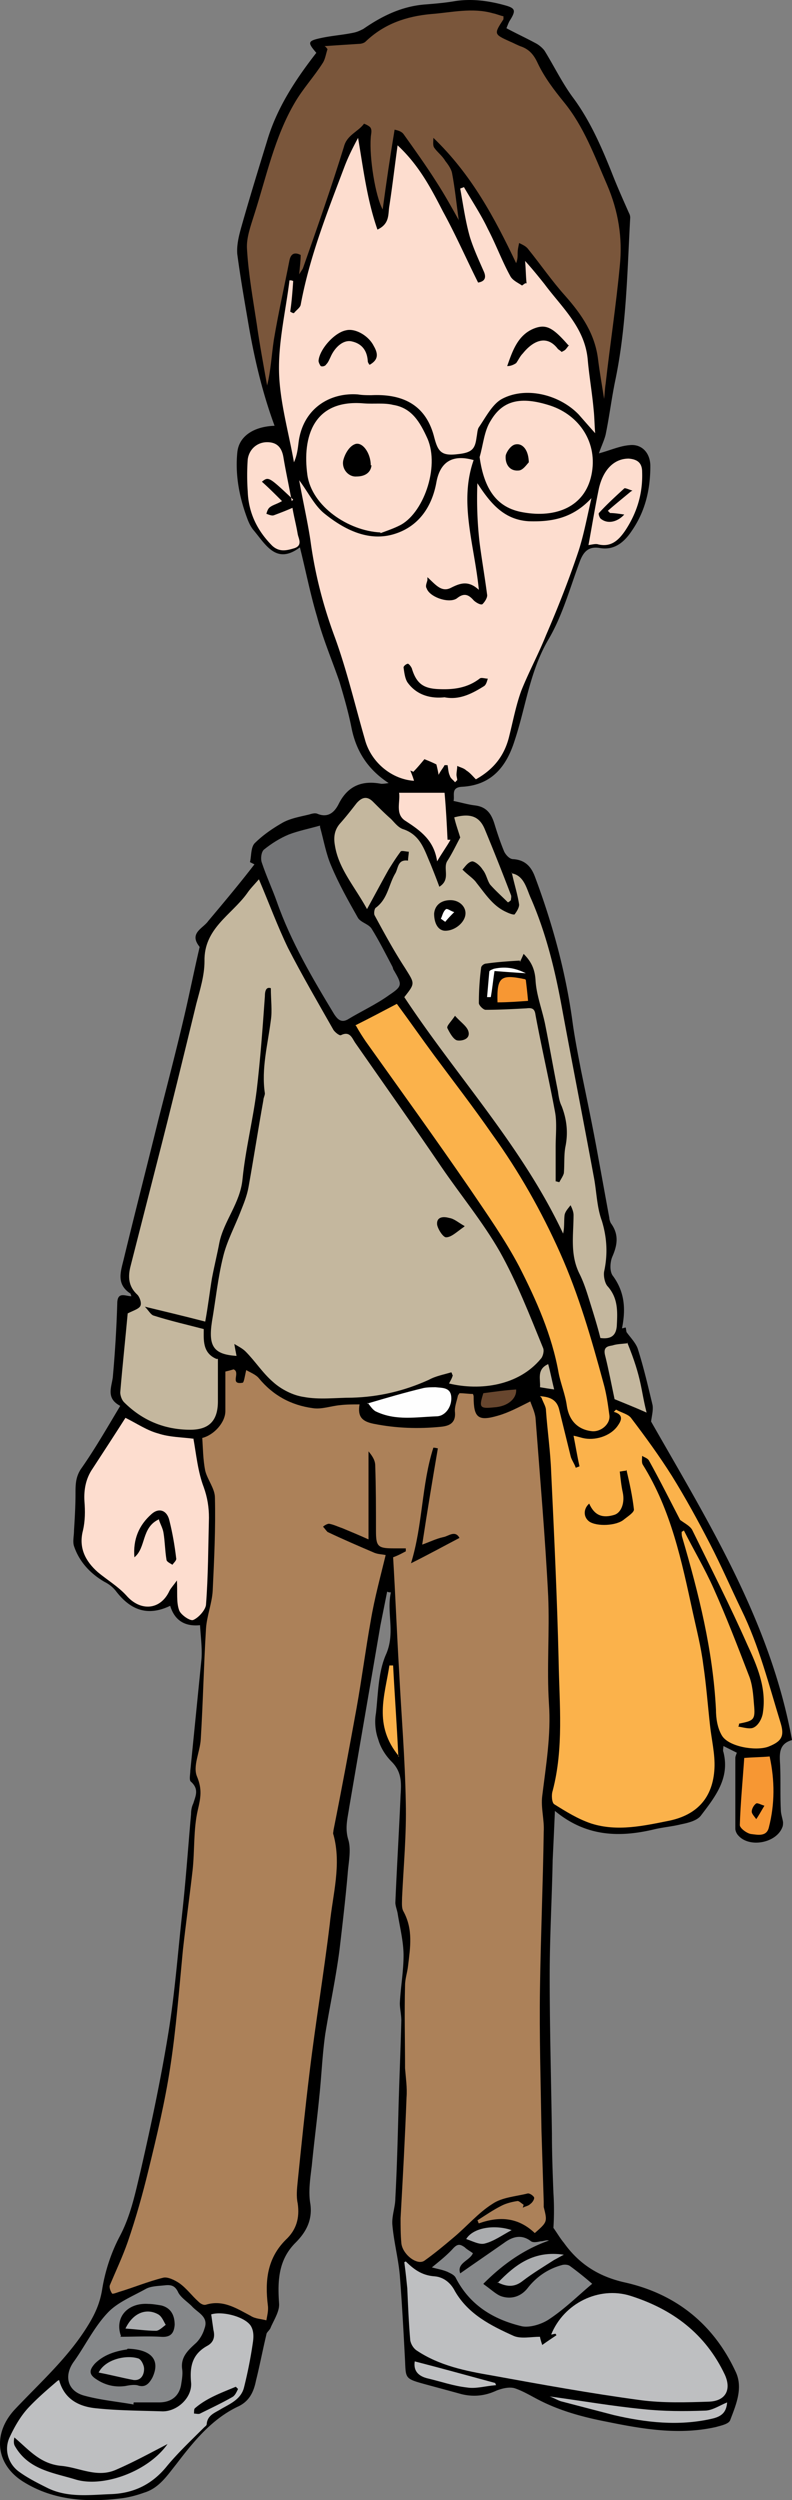 <?xml version="1.0"?>
<svg xmlns="http://www.w3.org/2000/svg" width="229.446" height="723.993" viewBox="0 0 229.446 723.993">
  <rect x="0" y="0" width="229.446" height="723.993" fill="#808080" stroke="none"/>
  <defs>
    <linearGradient id="a" gradientUnits="userSpaceOnUse" x1="5563.11" y1="6319.68" x2="5904.9" y2="6319.68" gradientTransform="matrix(.072 0 0 .072 0 0)">
      <stop offset="0" stop-color="#FEFEFE"/>
      <stop offset="1" stop-color="#373435"/>
    </linearGradient>
  </defs>
  <path d="M181.495 385.732c1.08 1.511 2.592 3.023 3.24 4.751 1.728 5.4 3.024 11.016 4.32 16.416.216 1.512-.216 3.024-.432 4.752 16.632 29.16 34.559 57.887 40.823 92.231-3.672 1.08-3.672 3.672-3.456 6.912.216 4.32 0 8.855.216 13.175 0 1.296.432 2.376.648 3.672 0 .432 0 1.08-.216 1.512-1.728 4.536-9.504 6.048-12.744 2.376-.432-.432-.864-1.296-.864-1.944v-20.519c0-.432.216-.864.432-1.512l-3.888-1.944c0 .648-.216 1.296 0 1.728 1.944 7.56-2.375 12.96-6.48 18.36-1.08 1.511-3.671 2.16-5.831 2.591-2.592.648-5.4.864-7.992 1.512-10.152 2.376-19.656 1.944-28.512-5.4-.216 5.184-.432 9.72-.648 14.256-.216 11.232-.864 22.464-.864 33.48 0 15.335.432 30.671.648 45.791 0 5.616.216 11.448.432 17.064a79.585 79.585 0 010 10.152c1.08 1.512 1.944 3.024 3.024 4.32 4.32 6.047 9.936 9.72 17.496 11.447 14.688 3.24 25.704 11.88 32.183 25.704 2.376 4.752.216 9.72-1.512 14.256-.432 1.08-2.592 1.512-4.103 1.944-10.584 2.376-20.952.648-31.536-1.512-6.696-1.296-13.176-3.024-19.224-6.048-2.592-1.296-4.968-2.808-7.56-3.672-1.512-.432-3.456 0-5.184.648-3.24 1.512-6.48 1.944-10.151 1.08-3.888-1.08-7.992-2.16-11.88-3.24-4.536-1.296-4.32-1.728-4.536-6.48-.432-8.208-.864-16.416-1.512-24.624-.432-4.968-1.728-9.72-2.16-14.687-.216-2.592.864-5.184.864-7.776.432-7.992.648-15.984.864-23.976.216-9.072.648-18.36.864-27.432 0-1.727-.432-3.455-.432-4.967.216-4.536 1.08-9.288 1.08-13.824 0-4.104-1.08-8.208-1.728-12.312-.216-1.08-.648-2.16-.648-3.024.432-10.368 1.08-20.736 1.512-31.104.216-3.455.432-6.695-2.592-9.719-1.728-1.728-3.24-4.104-3.888-6.48-.864-2.376-1.08-5.184-.648-7.56.648-5.832.648-12.096 3.024-17.28 2.592-6.264 0-11.88 1.296-17.712-.432 0-.648 0-1.08-.216l-1.944 9.72c-3.024 17.712-6.048 35.208-9.072 52.92-.432 3.023-1.296 5.831-.216 9.287.864 3.024 0 6.696-.216 9.936-.648 7.344-1.512 14.688-2.376 22.032-1.08 8.208-2.808 16.2-4.104 24.191-.864 6.048-1.08 12.096-1.728 18.144-.648 6.696-1.512 13.176-2.16 19.872-.432 3.672-1.08 7.56-.432 11.232.648 4.752-1.296 8.208-4.32 11.232-4.968 4.967-5.184 11.015-4.752 17.495.216 2.16-1.296 4.536-2.376 6.912-.216.864-1.296 1.512-1.296 2.16-1.08 4.536-1.943 9.072-3.023 13.392-.648 3.24-1.944 6.048-5.4 7.56-7.56 3.672-12.744 10.152-17.712 16.632-2.592 3.24-4.968 6.911-9.288 8.207-2.376.864-4.968 1.512-7.344 1.728-9.504 1.08-19.008.432-27.431-4.752-8.208-4.967-9.288-14.039-2.592-21.167 7.343-7.776 15.335-14.904 20.95-23.976 2.16-3.456 3.673-6.696 4.32-11.016.865-5.184 2.593-10.368 4.969-14.903 3.24-6.048 4.536-12.528 6.048-18.792 3.024-13.176 5.832-26.352 7.992-39.528 1.944-11.663 2.808-23.327 4.104-35.207 1.08-9.72 1.728-19.224 2.592-28.944 0-1.08.216-2.16.648-3.024.648-2.16 1.728-4.103-.648-6.263-.648-.432-.216-2.16-.216-3.24l3.24-32.4c.216-3.024-.216-6.264-.432-9.72-4.32.432-7.344-1.296-8.64-5.616-6.696 3.24-11.664 1.08-15.768-4.32-.864-1.08-1.944-1.944-3.24-2.592-4.104-2.376-7.344-5.83-8.856-10.367-.432-1.296 0-3.024 0-4.536.216-3.456.432-7.128.432-10.584 0-2.592 0-4.752 1.512-7.128 4.104-5.832 7.56-11.88 11.448-18.36-4.104-2.16-2.592-5.184-2.16-8.208a354.83 354.83 0 001.296-21.383c0-3.672 2.376-2.16 4.104-2.16-.216-.432-.216-.864-.432-.864-4.104-2.808-2.592-6.48-1.728-10.152 3.24-13.392 6.696-26.784 9.936-39.96 2.592-10.15 5.184-20.087 7.56-30.239 1.512-6.48 2.808-12.96 4.32-19.44 0-.216.216-.432 0-.648-3.024-3.888 1.08-5.184 2.592-7.344 4.536-5.4 9.072-10.799 13.392-16.415l-1.296-.648c.432-1.728.216-4.104 1.296-5.4 2.376-2.376 5.183-4.32 8.207-6.048 2.376-1.296 5.184-1.728 7.776-2.376.648-.216 1.512-.432 2.16-.216 3.024 1.296 4.968-.216 6.264-2.808 2.592-5.184 6.696-6.912 12.312-5.832.432 0 .864 0 2.16-.216-6.264-4.104-9.504-9.504-10.8-16.2-.864-4.32-2.16-8.856-3.456-13.176-2.16-6.264-4.752-12.31-6.48-18.79-1.944-6.48-3.24-13.177-4.968-20.089-6.912 5.184-9.936-.864-13.607-5.184-.648-.864-1.08-1.728-1.512-2.808-2.376-6.264-3.672-12.744-3.024-19.44.432-4.752 4.752-7.559 10.799-7.775-3.671-9.936-6.047-20.304-7.775-30.672-1.08-6.264-2.16-12.528-3.024-19.008-.216-2.592.432-5.184 1.08-7.56 2.376-8.423 4.968-16.847 7.559-25.27 2.808-9.505 8.208-17.713 14.256-25.489-2.592-3.024-2.592-3.456 1.512-4.32 3.024-.648 6.264-.864 9.288-1.512 1.08-.216 1.944-.648 2.808-1.08 5.616-3.888 11.448-6.696 18.36-7.128 2.592-.216 5.184-.432 7.776-.864 4.968-.864 9.936-.216 14.687 1.08 3.24.864 3.456 1.512 1.728 4.32-.432.648-.648 1.296-1.08 2.376 2.808 1.512 5.616 2.808 8.424 4.32.864.432 1.944 1.296 2.592 2.16 2.808 4.536 5.184 9.504 8.424 13.824 4.752 6.48 7.992 13.824 11.016 21.384 1.512 3.888 3.24 7.776 4.968 11.663.216.432.432.864.432 1.512-.864 15.768-1.08 31.536-4.32 47.088-1.08 5.184-1.728 10.584-2.808 15.767-.432 1.728-1.296 3.456-1.944 5.4 3.24-.864 6.048-2.16 8.856-2.376 3.672-.432 6.048 2.376 6.048 6.048 0 6.912-1.512 13.176-5.4 18.792-2.16 3.24-4.968 5.616-9.072 4.968-3.456-.648-4.968 1.08-6.048 4.104-2.808 7.56-4.968 15.552-9.072 22.464-5.4 9.287-6.48 19.44-9.72 29.16-2.376 7.56-6.695 12.96-15.335 13.391-3.24.216-1.944 2.592-2.376 4.104 2.16.432 4.32 1.08 6.264 1.296 3.456.432 4.752 2.592 5.615 5.4.864 2.808 1.728 5.4 2.808 7.992.432.864 1.512 2.16 2.592 2.16 3.456.216 5.184 2.16 6.264 4.968 5.184 13.823 9.072 28.08 11.016 42.767.648 4.536 1.512 8.856 2.376 13.392 1.728 8.424 3.456 16.631 4.968 25.055 1.08 5.832 2.16 11.88 3.24 17.712 0 .432.216 1.08.432 1.512 2.376 3.24 1.944 6.264.432 9.72-.648 1.512-.864 4.32.216 5.616 3.456 4.752 3.672 9.72 2.592 15.12.432 0 .648-.216 1.08-.216z"/>
  <path d="M133.112 403.443c1.512 0 2.592.216 3.888.216.216.432.216.648.216.864 0 6.048 1.296 7.128 7.127 5.4 3.024-.864 5.832-2.376 9.288-4.104.432 1.296 1.296 3.024 1.512 4.752 1.296 17.28 2.808 34.56 3.672 51.623.432 10.368-.432 20.736.216 31.104.648 9.072-.864 17.928-1.944 26.783-.432 3.456.648 6.912.432 10.368-.216 15.12-.864 30.24-1.08 45.144-.216 13.823.216 27.647.432 41.471.216 6.912.432 13.608.648 20.52v1.512c1.08 4.32 1.08 4.32-2.592 7.56-4.752-4.536-10.152-4.968-16.2-2.808-.215-.216-.215-.648-.431-.864 2.376-1.512 4.535-3.024 7.127-4.32 1.296-.648 3.024-1.08 4.536-1.296.432 0 1.08.648 1.728 1.08 0 .216-.216.648-.216.864.648-.432 1.512-.432 2.16-1.08.648-.432 1.296-1.512 1.08-1.944-.216-.432-1.296-1.296-1.944-1.08-3.456.864-7.344 1.08-10.152 3.024-4.103 2.592-7.343 6.48-11.231 9.72-2.808 2.375-5.4 4.535-8.424 6.695-2.16 1.512-6.48-1.944-6.696-5.184-.216-2.375-.216-4.75-.216-7.127.648-11.664 1.296-23.328 1.728-34.992.216-2.808-.216-5.616-.432-8.424 0-7.992-.216-15.984 0-23.975 0-1.944.648-3.672.864-5.616.648-5.4 1.512-10.584-1.296-15.768-.648-1.08-.432-2.592-.432-4.104.432-9.072 1.296-18.36 1.08-27.432-.216-12.743-1.296-25.487-1.944-38.23-.648-11.017-1.08-22.033-1.728-32.833 1.728-.647 2.808-1.295 3.672-1.727v-.864h-3.672c-4.536 0-4.968-.648-4.968-5.184 0-6.264 0-12.528-.216-18.792 0-1.512-.864-2.808-1.944-4.104v25.488c-2.376-1.08-4.968-2.16-7.56-3.24-1.296-.432-2.592-1.08-3.888-1.296-.432 0-1.296.432-1.728.864.432.432.864 1.08 1.296 1.512 4.536 2.16 9.072 4.104 13.608 6.048 1.08.432 2.376.432 3.24.648-1.512 6.263-3.24 12.527-4.32 19.007-1.512 8.424-2.592 16.848-4.104 25.272-2.16 11.88-4.32 23.543-6.696 35.423 0 .432-.216.864 0 1.296 2.376 8.64-.216 17.28-1.08 25.92C93.8 571.49 91.424 585.744 89.696 600c-1.296 10.584-2.376 21.168-3.456 31.752-.216 2.16-.432 4.32 0 6.264.648 4.32-.432 7.776-3.456 10.583-5.4 5.4-6.047 11.88-5.184 19.008.216 1.512-.216 3.024-.432 4.32-1.511-.432-3.24-.432-4.535-1.296-4.104-2.16-7.992-4.752-12.96-3.24-.648.216-1.512-.216-2.16-.864-1.944-1.728-3.456-3.888-5.616-5.4-1.296-.864-3.456-1.944-4.752-1.512-4.32 1.08-8.424 2.808-12.744 4.104-.648.216-1.728.648-1.944.432-.432-.648-.864-1.728-.648-2.376 1.728-4.104 3.672-8.208 5.184-12.528 2.376-6.91 4.32-13.823 6.048-20.95 2.376-9.72 4.752-19.657 6.264-29.593 1.728-11.232 2.592-22.679 3.672-33.91.864-7.777 1.944-15.553 2.808-23.113.648-5.832.216-11.88 1.512-17.496.864-3.672 1.296-6.048-.216-9.719-1.296-3.024.864-7.128 1.08-10.8.648-10.584.864-21.168 1.512-31.968.216-3.672 1.728-7.344 1.944-11.016.432-9.072.864-18.143.648-26.999 0-2.592-2.16-5.184-2.808-7.776-.648-3.24-.648-6.48-.864-9.504 3.456-.864 6.696-4.536 6.696-7.776V397.18c.864-.216 1.728-.432 2.376-.648 2.16.864-1.296 4.536 2.592 3.888.432 0 .648-1.944 1.08-3.672 1.08.648 2.808 1.296 3.672 2.376 4.103 4.968 9.287 7.776 15.55 8.64 2.593.432 5.4-.648 7.993-.864 1.728-.216 3.672-.216 5.616-.216-.648 3.672.864 4.968 4.104 5.616 6.48 1.296 12.96 1.512 19.44.864 2.16-.216 4.32-.864 4.104-4.104-.216-1.512.432-3.024.864-4.968zm-6.048 15.984c-.432 0-.864-.216-1.512-.216-3.456 10.8-3.024 22.248-6.48 33.48 5.184-2.592 9.504-4.968 14.04-7.344-1.296-2.376-3.24-.432-4.752-.216-1.944.432-3.672 1.296-6.048 2.16 1.512-9.936 3.024-19.008 4.536-27.864z" fill="#ac8159"/>
  <path d="M63.129 393.507v12.312c0 5.616-2.592 8.208-7.992 8.208-7.344 0-13.824-2.592-19.224-7.992-.648-.648-1.08-1.944-1.08-2.808.648-7.776 1.512-15.767 2.16-22.895 1.728-.864 3.24-1.296 3.672-2.16.432-.864-.216-2.592-.864-3.24-2.592-2.376-2.808-5.184-1.944-8.424l7.776-30.456c3.888-15.12 7.56-30.239 11.232-45.359 1.08-4.104 2.376-8.208 2.376-12.312-.216-9.504 7.776-13.392 12.312-19.656.864-1.296 1.944-2.376 3.456-4.103 3.023 7.127 5.399 13.607 8.423 19.871 4.104 7.992 8.64 15.768 13.176 23.76.432.648 1.728 1.728 2.16 1.512 2.592-1.296 3.24.864 4.104 2.16 8.424 12.096 16.848 23.975 25.056 36.071 5.616 8.208 11.88 15.768 16.847 24.408 4.968 8.856 8.64 18.36 12.528 27.863.432.864 0 2.592-.648 3.24-6.48 7.776-17.495 9.288-26.567 7.128.432-.864.864-1.512 1.08-2.376-.216-.216-.216-.648-.432-.864-2.16.648-4.536 1.08-6.48 2.16-7.128 3.24-14.472 4.968-22.248 5.184-4.752 0-9.504.648-14.04-.216-3.024-.432-6.48-2.16-8.856-4.32-3.023-2.592-5.183-6.048-7.991-8.856-.864-.864-2.16-1.512-3.24-2.16.216 1.296.432 2.376.648 3.456-6.696-.432-8.208-2.808-7.128-9.935 1.08-6.264 1.728-12.744 3.24-18.792 1.08-4.536 3.456-8.856 5.184-13.392.864-2.16 1.728-4.32 2.16-6.696 1.512-8.424 2.808-16.848 4.32-25.27 0-.649.432-1.297.432-1.945-1.08-7.128.863-14.256 1.727-21.168.432-2.808 0-5.832 0-9.288-1.296-.432-1.727.648-1.727 2.376-.648 9.072-1.296 18.144-2.376 27.216-1.08 8.64-3.24 17.063-4.104 25.703-.648 6.912-5.4 12.096-6.696 18.36-.648 3.456-1.512 6.912-2.16 10.368-.648 3.888-1.08 7.776-1.944 12.528-5.832-1.512-11.232-2.808-17.496-4.32 1.08 1.08 1.728 2.376 2.592 2.592 4.752 1.512 9.504 2.592 14.472 3.888 0 3.023-.432 6.911 3.672 8.64zm71.495-38.447c-1.944-1.08-3.024-2.16-4.536-2.376-1.512-.432-3.672-.432-3.456 1.944.216 1.296 1.728 3.672 2.592 3.672 1.512 0 3.024-1.512 5.184-3.024z" fill="#c4b79e"/>
  <path d="M156.439 404.307c3.024.216 4.968 1.08 5.616 4.104 1.08 4.32 2.16 8.856 3.24 13.176.216 1.08 1.08 2.16 1.512 3.456.432-.216.648-.216 1.08-.432-.648-2.808-1.08-5.616-1.728-8.856 1.08.216 1.728.432 2.592.648 3.456.864 7.992-.432 10.152-3.456 1.08-1.512 1.944-3.24-1.08-4.104l.648-.648c1.512.864 3.456 1.296 4.32 2.376 4.104 5.4 8.208 11.016 11.88 16.848 3.888 6.264 7.56 12.96 11.016 19.656 3.239 6.264 6.047 12.743 9.07 19.007 5.185 10.584 7.993 21.816 11.449 33.048 1.08 3.672.216 5.184-3.672 6.696-3.672 1.296-11.448 0-13.392-3.24-1.295-2.16-1.727-4.968-1.727-7.56-.864-17.064-4.968-33.48-9.72-49.679-.216-.648-.216-1.08-.216-1.728.216-.216.432-.216.648-.432 2.808 5.616 6.048 11.015 8.64 16.847 3.67 8.208 6.91 16.632 10.15 25.056 1.08 2.592 1.297 5.616 1.513 8.424.432 4.536 0 4.752-4.32 5.616 0 .216 0 .432-.216.864 1.512.216 3.456.864 4.536.216 1.296-.648 2.376-2.592 2.592-4.32 1.08-7.128-1.728-13.608-4.536-19.656-4.968-11.232-10.583-22.248-15.983-33.263-.648-1.08-1.944-1.728-3.456-2.808-2.808-5.4-5.832-11.448-9.072-17.28-.432-.648-1.296-.864-1.944-1.296 0 .864-.216 1.944.216 2.592 8.208 13.176 11.232 27.864 14.472 42.767 1.08 4.968 2.376 9.936 3.024 15.12.864 5.832 1.296 11.664 1.944 17.496.432 4.104 1.512 8.424 1.296 12.528-.432 8.423-4.968 13.391-12.96 15.12-7.56 1.511-15.12 3.24-22.68.863-3.888-1.296-7.344-3.456-10.8-5.616-.648-.432-.864-2.592-.432-3.887 3.24-12.312 1.944-25.056 1.728-37.584-.432-18.144-1.296-36.503-2.16-54.647-.216-6.048-1.08-11.88-1.512-17.928 0-1.08-.648-1.944-1.296-3.672zm24.84 21.6c-.648 0-1.296.216-1.728.216.216 1.944.432 4.104.864 6.048.648 3.024-.432 5.832-2.376 6.48-3.456 1.08-5.832.216-7.344-3.24-1.728 1.512-1.728 3.888 0 5.184 2.16 1.512 7.992 1.296 10.152-.648 1.08-.864 2.808-1.944 2.808-2.808-.432-3.888-1.296-7.776-2.16-11.448z" fill="#fbb24b"/>
  <path d="M133.112 64.112c-2.16-3.888-4.32-7.775-6.696-11.447-3.024-4.752-6.264-9.288-9.504-13.824-.648-.864-1.728-1.08-2.592-1.296-1.296 7.776-2.376 15.12-3.456 23.111-2.16-3.887-3.888-15.119-3.456-20.735 0-.864.432-1.944 0-2.808-.216-.648-1.944-1.296-1.944-1.296-1.728 2.376-4.968 3.24-5.832 6.696-3.672 11.88-7.776 23.543-11.88 35.207-.216.432-.432.648-1.08 1.728.216-2.376.432-3.888.432-5.616-1.728-.864-2.808-.432-3.24 1.512-1.512 7.776-3.24 15.336-4.536 23.112-.648 4.32-.864 8.856-1.944 13.176-1.08-6.048-2.16-11.88-3.023-17.928-1.08-7.128-2.376-14.256-2.808-21.6-.216-3.24 1.08-6.696 2.16-10.152 3.455-10.799 5.83-22.247 11.663-32.183 2.376-4.104 5.616-7.56 8.208-11.664.648-1.08.864-2.592 1.296-3.888-.216-.216-.432-.648-.864-.864 3.24-.216 6.48-.432 9.936-.648.648 0 1.512-.216 1.944-.648 5.4-5.184 11.88-7.344 19.008-7.992 5.832-.432 11.88-1.944 17.927-.216 1.08.216 1.944.648 3.024.864v.864c-2.808 4.32-2.808 4.32 1.944 6.48 1.08.432 2.16 1.08 3.456 1.512 2.16.864 3.456 2.376 4.536 4.752 1.944 4.104 4.752 7.776 7.56 11.232 5.832 7.128 8.856 15.552 12.528 23.976 3.24 7.56 4.536 15.335 3.672 23.543-1.08 11.448-2.808 22.68-4.104 34.128-.216 1.296-.216 2.376-.432 4.32-.648-4.104-1.296-7.776-1.728-11.232-.864-7.56-4.752-13.176-9.504-18.576-3.888-4.32-7.128-9.072-10.8-13.608-.648-.864-1.728-1.296-2.592-1.728-.216 1.08-.432 1.944-.432 3.024 0 .864 0 1.728-.432 2.808-6.264-13.176-12.96-25.703-23.975-36.287 0 .864-.216 2.16.216 2.808.864 1.296 2.376 2.376 3.24 3.888.864 1.08 1.728 2.376 1.944 3.456.864 4.536 1.296 9.072 1.944 13.607z" fill="#7a563b"/>
  <path d="M152.55 82.04c-.215-1.944-.215-4.104-.431-6.48 2.16 2.376 3.888 4.536 5.616 6.696 4.968 6.696 11.664 12.528 12.528 21.816.432 4.968 1.296 9.72 1.728 14.688.216 1.944.216 3.888.432 6.695a857.406 857.406 0 01-4.752-5.399c-5.616-5.832-15.336-8.208-22.248-4.536-2.808 1.512-4.751 5.4-6.695 8.208-.432.648-.432 1.727-.648 2.807-.432 3.24-1.08 4.536-5.4 4.968-4.968.648-5.832-.864-6.912-4.968-2.376-9.287-9.072-12.527-18.144-12.095-1.296 0-2.592 0-3.888-.216-8.424-.648-16.2 4.32-17.28 14.255-.216 1.728-.432 3.456-1.296 5.4-1.512-8.64-4.104-17.495-4.32-26.135-.216-8.856 1.944-17.712 3.024-26.568.432 0 .648 0 1.08.216-.216 3.024-.432 6.048-.864 8.856.432.216.648.432 1.08.432.648-.864 1.728-1.512 1.944-2.376 2.592-14.04 7.776-27 12.744-40.175 1.08-2.808 2.376-5.4 3.888-8.208 1.512 8.856 2.592 17.928 5.616 26.567 3.672-1.728 3.024-4.536 3.456-6.912.864-5.615 1.512-11.23 2.376-17.495 6.264 5.832 9.72 12.528 13.176 19.223 3.672 6.696 6.696 13.608 10.152 20.52 1.296-.216 2.592-.864 1.728-3.024-1.512-3.456-3.024-6.696-4.104-10.152-1.296-4.536-1.944-9.287-2.808-14.039.432-.216.648-.216 1.08-.432 2.376 4.104 4.968 7.991 6.912 12.095 2.375 4.536 4.103 9.288 6.479 13.608.648 1.296 2.16 1.944 3.456 2.808.216-.216.648-.432.864-.648zm12.097 17.928c-4.536-5.184-6.48-6.264-10.152-4.752-4.536 1.944-6.048 6.48-7.56 10.8 1.08 0 1.944-.432 2.592-.864.648-.864 1.08-1.944 1.944-2.808 2.592-3.24 6.696-5.832 10.152-1.296.216.216.648.432 1.08.864.432-.216.864-.432 1.08-.648.432-.432.648-.864 1.08-1.296zm-57.455 5.616c2.16-1.296 2.592-2.808 1.08-5.4-1.512-3.024-5.4-5.184-7.992-4.536-3.456.648-7.776 5.616-7.992 8.856 0 .432.432 1.296.648 1.512.432.216 1.296 0 1.512-.432.648-.648.864-1.296 1.296-2.16 1.296-3.024 3.888-5.184 6.264-4.536 2.808.648 4.32 2.592 4.536 5.616 0 .432.216.648.432 1.08zM123.824 168.007c-.216.864-.648 1.728-.216 2.376.864 2.592 6.696 4.536 8.856 2.808 1.944-1.512 3.24-1.08 4.752.648.648.648 2.16 1.512 2.592 1.08.648-.648 1.512-1.944 1.296-2.808-.648-4.968-1.512-9.936-2.16-14.904-.648-5.616-.864-11.232-.648-17.28 3.672 5.616 7.559 10.584 14.903 11.016 6.696.216 12.744-.864 18.144-6.696-1.296 5.616-2.16 10.368-3.672 15.12-2.808 8.424-6.048 16.632-9.504 24.624-2.16 5.4-4.968 10.583-7.128 15.983-1.512 4.104-2.376 8.64-3.456 12.96-1.296 5.616-4.32 9.72-9.72 12.744-.863-.864-1.727-1.944-2.807-2.592-.648-.648-1.728-.864-2.592-1.296 0 .864-.216 1.728-.216 2.592 0 .432.216 1.08.216 1.512l-.648.648c-.432-.648-1.296-1.08-1.512-1.944-.432-.864-.432-1.944-.648-3.024h-.864c-.432.864-1.08 1.512-1.728 2.808a34.87 34.87 0 00-.648-3.024c-1.296-.648-2.376-1.08-3.456-1.512-1.08 1.296-2.16 2.592-3.24 3.672-.216-.216-.648-.216-.864-.432.432 1.08.864 2.16 1.08 3.024-6.48-.432-12.528-5.4-14.256-12.096-2.808-9.72-5.184-19.872-8.64-29.375-3.456-9.288-5.832-18.576-7.128-28.296-.864-5.616-2.16-11.232-3.24-17.28 2.592 3.456 4.32 7.128 7.128 9.504 5.832 4.752 12.96 8.424 20.52 6.048 6.912-2.16 10.8-7.776 12.096-14.904 1.08-6.048 4.752-8.208 10.8-6.48-4.32 12.312.216 24.408 1.512 37.584-3.024-2.808-5.4-1.944-7.992-.648-2.808 1.512-4.536-.864-6.912-3.024zm4.968 33.911c4.32.864 7.992-1.08 11.448-3.24.648-.432.864-1.512 1.08-2.16-.864 0-1.944-.432-2.376 0-3.672 2.808-7.776 3.24-12.096 3.024-4.32-.216-6.264-1.728-7.56-6.048-.216-.432-.648-1.08-1.08-1.296-.432 0-1.296.648-1.296 1.08.216 1.512.432 3.456 1.296 4.536 2.592 3.456 6.48 4.536 10.584 4.104z" fill="#fdddcf"/>
  <path d="M148.23 252.894c3.673.648 4.32 4.535 5.617 7.343 4.32 9.936 6.912 20.52 8.856 31.104 3.024 16.416 6.264 32.831 9.288 49.247.864 4.32.864 8.856 2.376 12.96 1.512 4.968 1.728 9.72.648 14.688-.216 1.296.216 3.456 1.08 4.32 3.024 3.456 2.808 7.344 2.592 11.448-.216 2.591-1.512 3.887-4.752 3.456-.864-3.456-1.944-6.912-3.024-10.368-.864-2.808-1.728-5.616-3.024-8.208-2.808-5.616-1.728-11.232-1.728-17.064 0-.864-.432-1.944-.864-2.808-.648.864-1.512 1.728-1.728 2.808-.216 1.728 0 3.672-.432 5.4-11.88-25.272-30.887-45.575-46.007-68.47 3.24-4.105 3.024-3.889.216-8.425-3.24-4.968-6.048-10.152-8.856-15.336-.216-.648 0-1.944.432-2.16 3.456-2.592 3.672-6.696 5.616-9.935.864-1.512.648-4.104 3.672-3.672 0-.864.216-1.728.216-2.592-.864 0-2.16-.432-2.376 0-1.296 1.728-2.376 3.456-3.456 5.184-1.944 3.456-3.888 7.127-6.264 11.447-3.672-6.696-8.208-11.663-9.288-18.359-.432-2.376-.216-4.536 1.512-6.48 1.728-1.944 3.24-3.888 4.752-5.832 1.512-1.728 3.024-2.16 4.752-.432 1.728 1.728 3.456 3.456 5.184 4.968 1.08 1.08 2.16 2.592 3.672 3.024 4.968 1.728 6.048 6.048 7.776 9.936.864 2.16 1.728 4.32 2.592 6.695 3.456-2.159.864-5.399 2.376-7.559 1.512-2.376 2.592-4.752 3.672-6.696-.648-2.16-1.296-3.888-1.728-5.832 4.752-1.296 7.344-.216 8.856 3.456a696.187 696.187 0 017.559 19.007c.216.432 0 1.08 0 1.512-.216.216-.432.432-.864.648-1.728-1.728-3.672-3.456-5.183-5.184-.864-1.295-1.08-3.023-2.16-4.319-.648-1.08-2.16-2.376-3.024-2.376-1.296.216-2.16 1.728-2.808 2.376 1.728 1.728 3.24 2.592 4.104 3.888 2.592 3.24 4.75 6.695 8.639 8.423.864.432 2.16.864 2.376.648.648-.864 1.296-1.944 1.296-2.808-.432-3.024-1.512-6.263-2.16-9.503zm2.377 25.271c-3.672.216-6.696.432-9.72.864-.647 0-1.511.648-1.511 1.296-.432 3.24-.648 6.696-.648 10.152 0 .648 1.296 1.944 1.944 1.944 3.887 0 7.99-.216 11.879-.432 1.728-.216 2.376.216 2.592 1.944 1.728 9.288 3.888 18.576 5.616 27.863.648 3.24.216 6.912.216 10.368v9.936c.432 0 .648.216 1.08.216.432-.864 1.08-1.728 1.296-2.592.216-2.592 0-5.184.432-7.56.864-4.104.432-7.992-1.08-11.879-.648-1.296-.864-2.808-1.08-4.32-1.296-6.48-2.376-12.744-3.672-19.224-.864-4.32-2.592-8.64-2.808-12.96-.216-3.24-1.296-5.4-3.456-7.56a30.559 30.559 0 01-1.08 2.376zm-24.84-13.608c0 3.024 1.297 4.968 3.24 4.968 2.809 0 5.617-2.376 5.833-4.752.216-2.16-1.728-4.104-4.32-4.104-2.808 0-4.536 1.512-4.752 3.888zm6.049 29.592c-1.296 1.944-2.592 3.024-2.16 3.672.648 1.296 1.728 3.24 2.808 3.456 1.08.216 3.888-.216 3.24-2.592-.432-1.512-2.16-2.592-3.888-4.536z" fill="#c4b79e"/>
  <path d="M117.56 654.863c2.808 2.808 5.184 4.104 8.424 4.32 2.376.216 4.536 1.728 5.832 4.32 3.888 6.696 10.368 9.936 17.063 12.96 2.16.864 4.968.216 7.56.216 0 .216.216 1.08.648 2.376 1.512-1.08 2.808-1.944 4.104-2.808 0-.216-.216-.216-.216-.432-.432 0-.864.216-1.296.216 3.672-9.072 13.824-14.04 22.896-11.232 12.312 3.888 21.816 11.016 27.43 22.896 1.945 4.32.217 7.56-4.534 7.776-6.48.216-13.392.432-19.872-.432-14.472-1.944-28.728-4.536-42.983-7.128-7.56-1.296-15.336-2.808-22.032-7.344-.864-.648-1.512-1.728-1.728-2.808-.432-4.968-.648-10.152-.864-15.12-.216-2.16-.432-4.32-.864-7.56z" fill="#bebfc1"/>
  <path d="M102.872 296.957c4.32-2.16 7.992-4.104 12.096-6.264 3.672 4.968 7.128 9.936 10.8 14.904 5.616 7.56 11.448 15.12 16.847 22.895 7.776 10.8 14.256 22.248 19.656 34.344 5.4 12.096 9.072 24.84 12.528 37.583.864 3.024 1.296 6.048 1.728 9.288.432 2.592-2.376 4.968-4.968 4.752-4.104-.432-6.696-3.024-7.344-7.344-.432-3.24-1.728-6.264-2.376-9.504-1.944-11.015-6.48-21.167-11.448-30.887-4.104-7.776-9.287-15.12-14.255-22.464-9.936-14.472-20.088-28.51-30.24-42.767-.864-1.296-1.728-2.592-2.808-4.536z" fill="#fbb24b"/>
  <path d="M56 416.403c.865 4.752 1.297 9.72 3.025 14.256 1.08 3.024 1.512 5.832 1.512 8.856-.216 8.424-.216 16.847-.864 25.271-.216 1.512-2.16 3.672-3.672 4.32-.864.432-3.672-1.512-4.104-2.808-.864-2.376-.432-5.184-.648-8.64-.864 1.296-1.728 2.16-2.16 3.024-2.592 5.616-8.424 6.048-12.528 1.296-2.376-2.592-5.616-4.536-8.208-6.696-3.672-3.24-5.616-7.127-4.32-12.095.648-2.808.648-5.616.432-8.424-.216-3.456.432-6.696 2.376-9.504 3.24-4.968 6.48-9.936 9.504-14.688 3.456 1.728 6.264 3.672 9.504 4.536 3.24 1.08 6.912 1.08 10.152 1.512zm-9.935 23.76c.432 1.296 1.08 2.376 1.296 3.672.432 2.592.432 5.184.864 7.775 0 .648 1.08 1.08 1.728 1.512.432-.648 1.296-1.296 1.08-1.944-.432-3.67-1.08-7.343-1.944-10.799-.648-3.024-3.024-3.888-5.184-1.944-3.672 3.24-5.4 7.344-4.968 12.527 3.456-2.807 1.944-8.639 7.128-11.015z" fill="#fdddcf"/>
  <path d="M17.12 689.207c1.513 5.616 5.833 7.776 11.017 8.208 6.264.648 12.528.648 19.008.864 4.32 0 8.64-4.104 8.208-8.424-.432-4.752.432-8.208 4.752-10.584 1.944-1.08 2.16-2.808 1.728-4.536l-.648-4.536c3.456-1.08 10.368.864 11.664 3.672.648 1.296.648 2.808.432 4.32a129.188 129.188 0 01-2.592 13.176c-.864 3.456-4.104 4.752-6.696 6.264-1.728 1.08-3.888 1.728-4.104 4.32 0 .432-.432.648-.864 1.08-3.672 3.672-7.344 7.128-10.584 11.016-4.32 5.4-9.72 7.991-16.416 8.207-6.048.216-12.312 1.08-18.144-1.728-3.023-1.512-6.047-3.024-8.64-4.968-3.023-2.376-4.103-6.479-2.375-9.935 1.296-2.808 3.024-5.832 5.184-8.208 2.592-2.808 5.615-5.4 8.639-7.992zm31.753 18.36c-5.4 2.808-10.152 5.4-15.12 7.56-5.616 2.591-10.8-.648-16.2-1.08-6.048-.649-9.287-4.752-13.391-8.208-.216 1.08-.216 1.944.216 2.592 3.888 6.695 10.799 7.56 17.279 9.503 7.992 2.592 21.384-2.16 27-10.367zM68.96 691.8l-.648-.648c-4.104 1.728-8.424 3.24-11.88 6.264-.216.216-.216.864-.216 1.512.648 0 1.296.216 1.728 0 3.024-1.512 6.264-3.024 9.288-4.752.864-.432 1.296-1.512 1.728-2.376z" fill="#bebfc1"/>
  <path d="M92.72 239.502c1.08 3.888 1.728 7.776 3.24 11.232 2.16 5.184 4.968 10.151 7.776 15.12.864 1.295 3.024 1.727 3.888 3.023 2.16 3.456 4.104 7.344 6.048 11.016.216.432.216.864.432 1.08 2.376 4.104 2.592 4.536-1.296 7.128-3.888 2.808-8.208 4.752-12.096 7.128-1.944 1.08-3.024-.216-3.888-1.512-6.264-10.368-12.528-20.952-16.632-32.616-1.296-3.67-3.024-7.343-4.32-11.23-.431-1.08-.215-3.24.649-3.889 2.159-1.728 4.535-3.24 7.127-4.32 2.808-1.08 6.048-1.728 9.072-2.592z" fill="#737476"/>
  <path d="M110.216 154.183c-9.288-.432-19.872-7.56-21.168-16.632-1.512-11.016 1.728-22.03 16.416-20.735 2.808.216 5.832-.216 8.424.432 5.4.864 7.776 4.968 9.936 9.72 3.672 8.423-1.296 22.031-8.208 25.271-1.728.864-3.672 1.512-5.4 2.16zm-2.808-19.44c0-3.672-2.592-7.128-4.752-6.048-1.512.648-2.808 2.808-3.24 4.752-.432 2.592 1.728 4.752 3.888 4.536 2.376 0 4.104-1.08 4.32-3.24zM138.944 132.367c1.08-3.672 1.296-7.56 3.24-10.583 3.455-5.832 8.639-7.128 17.279-4.32 8.424 2.808 13.824 10.8 11.88 20.087-1.944 9.288-10.368 12.528-19.872 10.8-7.56-1.296-11.231-6.696-12.527-15.984zm14.255 1.728c0-3.672-1.728-5.832-3.888-5.4-1.296.216-2.592 2.16-2.808 3.24-.216 2.376 1.08 4.536 3.672 4.32 1.296 0 2.376-1.728 3.024-2.376z" fill="#fdddcf"/>
  <path d="M38.937 696.335c-4.752-.864-9.72-1.296-14.472-2.592-4.968-1.296-6.048-5.832-3.024-9.936 3.24-4.536 5.832-9.936 9.72-14.04 2.808-3.024 7.128-4.752 11.016-6.912 1.512-.864 3.672-.864 5.616-1.08 1.944-.216 3.024.216 3.888 2.16.864 1.512 2.592 2.592 3.888 3.888 1.728 1.944 4.968 3.024 3.672 6.48-.432 1.512-1.296 3.024-2.376 4.104-2.376 2.16-4.536 4.104-4.104 7.56.216 1.296 0 2.808-.216 4.104-.432 3.672-2.808 5.616-6.48 5.616H38.72c0 .216 0 .432-.216.648zm-2.16-15.984c-2.808.432-6.48 1.296-9.288 4.104-1.512 1.728-1.944 3.024.432 4.536 2.592 1.728 5.4 2.376 8.424 1.944 1.08-.216 2.376-.432 3.456-.216 2.376.864 3.456-.648 4.32-2.16 2.376-4.968 0-8.208-7.128-8.424zm-1.944-3.672c3.888 0 7.776-.216 11.664 0 2.592.216 3.888-.648 4.104-3.456 0-3.024-1.296-4.968-3.888-5.616-1.296-.216-2.592-.432-3.672-.432-6.048-.432-9.936 3.888-7.992 9.288zM140.24 661.56c2.16 1.511 3.67 3.023 5.183 3.455 2.808.864 5.616 0 7.56-2.592 2.592-3.24 5.832-5.4 9.72-6.48.648-.216 1.728-.216 2.376.216a96.929 96.929 0 016.48 5.184c-3.888 3.24-7.776 7.128-12.312 10.152-2.16 1.512-5.616 2.592-7.992 2.16-8.208-1.944-15.12-6.048-19.223-14.04-.432-.864-1.512-1.296-2.376-1.728-1.512-.648-3.024-.864-4.536-1.296 2.376-1.944 4.536-3.672 6.264-5.615 1.296-1.296 1.944-1.08 3.24-.216.648.647 1.512 1.08 2.376 1.727-.864 2.16-4.752 2.808-3.672 5.832 4.32-3.024 8.424-5.832 12.743-8.855 2.376-1.728 4.968-2.592 7.776-.432.648.432 1.728.216 2.808 0 .864 0 1.512-.432 2.376-.216-7.344 2.591-13.392 6.911-19.007 12.527z" fill="#858789"/>
  <path d="M84.944 144.68c-7.128-6.697-7.128-6.697-9.071-5.185 1.943 1.728 3.67 3.456 5.83 5.616-1.511.864-2.591 1.08-3.455 1.728-.648.432-.864 1.296-1.08 1.944.648.216 1.512.648 2.16.432 1.728-.648 3.456-1.296 5.4-2.16.432 2.592 1.08 4.968 1.512 7.56.216 1.296 1.512 3.24-.864 4.104-2.16.648-4.32 1.296-6.48-.648-4.32-4.32-6.911-9.504-7.127-15.768a66.645 66.645 0 010-9.288c.432-3.024 2.808-4.968 5.615-4.968 3.024 0 4.32 1.728 4.752 4.536.648 3.888 1.512 7.776 2.376 12.528zM170.479 157.855c1.08-5.832 1.944-11.232 3.024-16.416 1.296-5.616 4.536-8.64 8.64-8.64 2.592.216 3.888 1.296 3.888 3.888.216 6.264-1.512 11.88-4.968 17.064-1.944 2.808-4.104 4.752-7.776 3.888-.648-.216-1.512 0-2.808.216zm12.744-15.768c-1.296-.432-2.16-.864-2.376-.648-2.592 2.376-4.968 4.536-7.344 7.128-.216.216.216 1.512.648 1.728 1.944 1.512 4.752.864 6.696-1.296-1.512-.216-2.808-.432-4.104-.432l-.648-.648c1.944-1.728 4.104-3.456 6.696-5.616z" fill="#fdddcf"/>
  <path d="M215.622 509.066c2.592-.216 4.968-.216 7.344-.432 1.512 6.912 1.512 13.823-.216 20.52-.648 2.807-3.24 2.16-5.184 1.943-1.296-.216-3.24-1.728-3.24-2.592.216-6.696.864-13.175 1.296-19.655zm5.832 13.823c-.864-.216-1.944-.864-2.376-.648-.648.432-1.296 1.512-1.296 2.376 0 .648.864 1.512 1.296 2.16.648-.864 1.08-1.728 2.376-3.888z" fill="#f79733"/>
  <path d="M128.792 229.566c.432 4.752.648 9.072.864 13.608h.864c-1.08 1.944-2.376 3.672-3.888 6.264-.864-6.048-4.752-8.856-9.072-11.664-3.24-1.944-1.512-5.616-1.944-8.208h12.96z" fill="#fdddcf"/>
  <path d="M106.328 406.467c5.832-1.728 11.016-3.24 16.416-4.536 1.08-.216 2.376-.216 3.456-.216 1.944.216 4.32 0 4.536 2.808.216 2.808-1.728 5.616-4.32 5.616-5.832.216-11.664 1.296-17.28-1.296-1.08-.432-1.728-1.512-2.592-2.592z" fill="url(#a)"/>
  <path d="M159.247 693.96c9.504 1.295 18.144 2.807 27 3.671 6.048.648 11.88.648 17.928.432 2.16 0 4.319-1.512 6.479-2.376-.216 2.808-1.512 4.104-4.535 4.752-9.504 2.16-19.008 1.08-28.296-1.08l-14.904-3.888c-1.08-.216-1.944-.864-3.672-1.512z" fill="#bebfc1"/>
  <path d="M181.71 388.755c4.32 10.584 3.889 13.608 5.617 20.304-3.888-1.728-6.696-2.808-9.288-3.888-.864-4.104-1.728-8.64-2.808-12.96-.432-2.16.864-2.376 2.16-2.592 1.296-.43 2.592-.43 4.536-.648z" fill="#c4b79e"/>
  <path d="M143.479 690.72c-2.807.215-5.615 1.08-8.207.647-3.888-.432-7.56-1.728-11.232-2.592-2.808-.648-4.32-2.16-3.888-4.968 7.56 1.944 15.336 4.104 23.327 6.264 0 .216.216.432.216.648z" fill="#bebfc1"/>
  <path d="M115.616 508.634c-7.56-9.072-4.104-17.712-2.808-26.352h1.08c.432 8.424 1.08 17.064 1.512 26.352z" fill="#fbb24b"/>
  <path d="M144.127 661.127c5.184-5.4 10.584-9.504 19.224-8.208-1.296.648-1.944 1.08-2.808 1.512-3.024 1.944-6.264 3.888-9.072 6.048-2.16 1.728-4.32 1.944-7.344.432z" fill="#aaacae"/>
  <path d="M140.024 403.443c3.239-.432 6.263-.864 9.503-1.08.216 2.592-2.376 4.968-6.48 5.184-4.103.432-4.32 0-3.023-4.104z" fill="#67462e"/>
  <path d="M148.23 645.792c-2.807 1.512-5.182 3.24-7.774 3.888-1.512.432-3.456-.649-5.4-1.297 1.944-3.239 7.992-4.319 13.175-2.59z" fill="#aaacae"/>
  <path d="M156.439 401.715c.216-2.16-1.08-5.184 2.376-6.696.648 2.376 1.08 4.752 1.728 7.344-1.512-.216-2.808-.432-4.104-.648z" fill="#c4b79e"/>
  <path d="M152.335 283.781c.216 1.728.432 3.672.648 6.048-3.024.216-5.832.432-8.856.432-.216-7.344.864-8.208 7.992-6.696z" fill="#f79733"/>
  <path d="M143.263 281.19c-.432 2.807-.647 5.183-1.08 7.56h-1.08c.217-2.377.433-4.969.649-7.345 0-.432.864-.648 1.296-.864 3.023-.648 5.83-.432 9.287 1.296a595.558 595.558 0 01-9.072-.648zM127.712 266.07c.432-.865.648-2.16 1.512-2.809.432-.216 1.512.648 2.376.864-.864.864-1.728 1.728-2.592 2.808-.432-.216-.864-.648-1.296-.864z" fill="#fff"/>
  <path d="M28.569 687.047c1.944-3.888 7.992-5.184 11.448-4.104.864.216 1.728 1.944 1.728 3.024 0 1.728-.864 3.456-3.024 3.24-3.456-.648-6.696-1.512-10.152-2.16zM36.345 674.303c2.16-4.536 6.048-6.048 9.504-4.104 1.08.648 1.512 1.944 2.16 3.024-.864.648-1.944 1.728-2.808 1.728-2.808 0-5.616-.432-8.856-.648z" fill="#aaacae"/>
</svg>
